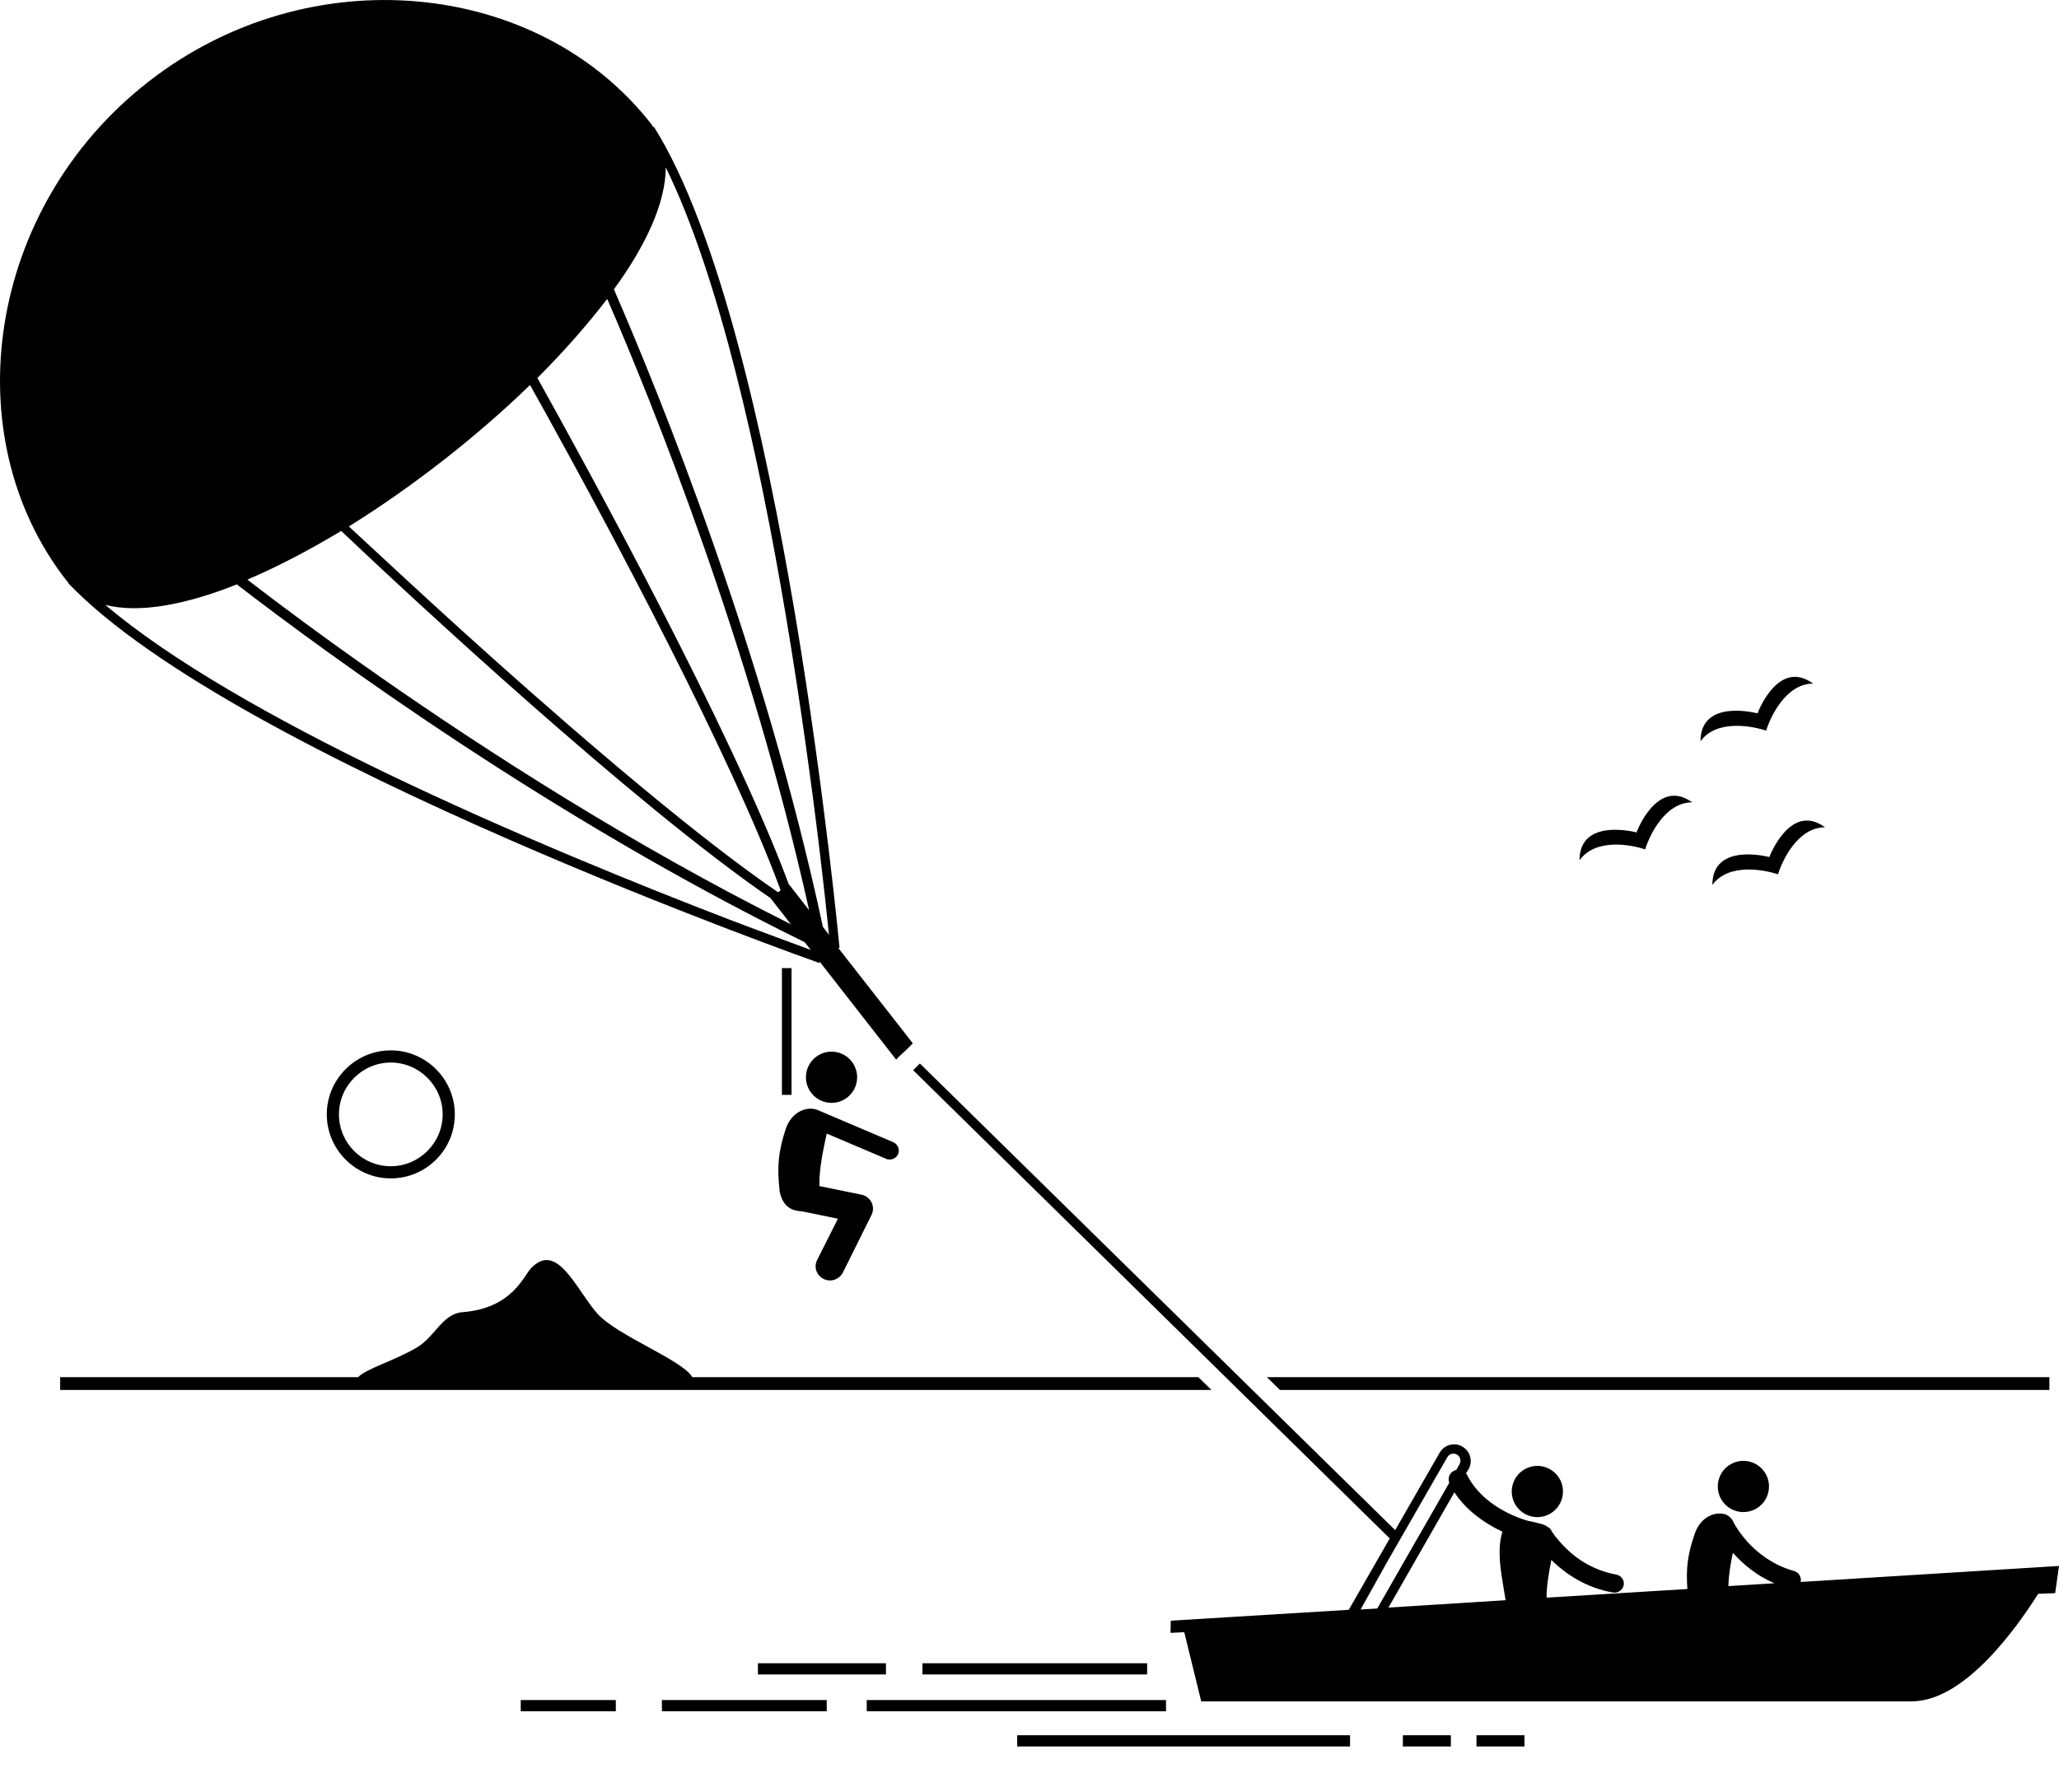 <?xml version="1.0" encoding="utf-8"?>
<!-- Generator: Adobe Illustrator 22.1.0, SVG Export Plug-In . SVG Version: 6.00 Build 0)  -->
<svg version="1.1" id="레이어_1" xmlns="http://www.w3.org/2000/svg" xmlns:xlink="http://www.w3.org/1999/xlink" x="0px"
	 y="0px" viewBox="0 0 643.3 560" style="enable-background:new 0 0 643.3 560;" xml:space="preserve">
<g>
	<path d="M549.1,222.9c0,0-17.8-4.8-17.8,8.7c5.1-7,16.4-4.7,20.5-3.3c1.3-4.2,6.1-14.7,14.7-14.7
		C555.5,205.6,549.1,222.9,549.1,222.9z"/>
	<g>
		<ellipse cx="259.8" cy="336.6" rx="8" ry="8"/>
		<path d="M243.6,372.3c1,5,4.1,6.1,7,6.2l11.2,2.3l-6.5,12.9c-1.1,2.2-0.2,4.8,2,5.9c0.6,0.3,1.3,0.5,2,0.5c1.6,0,3.2-0.9,4-2.4
			l9-18.1c0.6-1.2,0.6-2.7,0-3.9c-0.6-1.2-1.7-2.1-3.1-2.4l-13.2-2.7c-0.1-5.4,1.2-11.3,2.1-15.5c0.1-0.3,0.1-0.6,0.2-0.9l18.6,7.9
			c0.4,0.2,0.7,0.2,1.1,0.2c1.1,0,2.1-0.6,2.6-1.7c0.6-1.4-0.1-3.1-1.5-3.7l-23.5-10c-0.1,0-0.2-0.1-0.3-0.1
			c-0.2-0.1-0.4-0.2-0.6-0.2c-3-0.8-7.4,0.9-9.2,6.1C243.2,359.8,242.7,364.4,243.6,372.3z"/>
		<path d="M216.3,430.3c-3.1-5.4-23.7-13-29.8-20c-6.6-7.6-12.5-22.6-20.6-14c-2.4,2.5-5.9,12.5-21.4,13.7c-6.3,0.5-8.5,7.6-14.2,11
			c-7.1,4.2-16,6.7-18.4,9.3H18.8v4h359.7l-4.1-4H216.3z"/>
		<polygon points="640.3,434.3 640.3,430.3 395.8,430.3 399.9,434.3 		"/>
		<path d="M283.1,328.1l2.1-2.1l-23.3-29.8l0.4,0c0,0-4.5-48.2-13.9-104.3c-9.5-56.1-23.9-120.1-44.1-152.3l-0.2,0.1
			c-0.2-0.3-0.4-0.6-0.6-0.9C168.3-6.4,96.7-13.8,46.3,25.6C-4.2,65-14.4,136.2,20.7,181.3c0.2,0.3,0.5,0.6,0.7,0.8l-0.1,0.1
			c26.3,27.5,84.9,57,137,79.8c52.1,22.8,97.7,38.9,97.7,38.9l0.1-0.4l23.9,30.6l0.9-1L283.1,328.1z M208,52.3
			c16.6,33.8,29.1,90,37.5,139.9c4.7,28,8.2,54,10.5,73c1.5,12.5,2.5,21.9,3,26.9l-1.9-2.5c-18.6-86.7-51-166.3-65.3-199.2
			C201.9,76.6,208,63.2,208,52.3z M189.7,93.4c0,0.1,0,0.1,0.1,0.2c14.3,33,44.6,108.2,63,190.8l-6.4-8.2l0,0
			c-17.9-48.2-63.7-131.5-78.5-158.1C176.1,109.9,183.5,101.5,189.7,93.4z M240.7,280.6l6.4,8.2c-49.8-24.9-95.2-54.2-128.6-77.5
			c-17.3-12.1-31.4-22.6-41.1-30.1c0,0-0.1-0.1-0.1-0.1c9.4-4,19.3-9.2,29.3-15.2C128.6,186.8,198.3,251.5,240.7,280.6z
			 M165.6,120.3c1.5,2.7,3.3,5.9,5.4,9.7c18.7,33.8,57.3,105.7,72.9,148.2l-0.8,0.6c-24.6-16.8-59.1-46.3-87.9-72
			c-15-13.4-28.4-25.8-38.1-34.8c-3.1-2.9-5.8-5.4-8.1-7.5C128.9,152.1,148.9,136.5,165.6,120.3z M227.8,287.3
			c-26.8-10.3-68.3-27-107.9-46.1c-33.9-16.4-66.4-34.7-87-52.2c10.6,2.7,25,0,41.1-6.4c28.4,21.9,97.8,72.7,177.4,111.8l1.9,2.4
			C248.5,295,239.6,291.8,227.8,287.3z"/>
		<rect x="244.3" y="302.5" width="3" height="39.6"/>
		<ellipse transform="matrix(0.227 -0.974 0.974 0.227 -31.236 889.387)" cx="544.5" cy="464.4" rx="8" ry="8"/>
		<path d="M560.6,490.9c-6.8-1.9-11.6-5.8-14.7-9.2c-1.5-1.7-2.7-3.4-3.4-4.5c-0.4-0.6-0.6-1-0.8-1.4c0-0.1-0.1-0.2-0.1-0.2
			c0-0.1,0-0.1-0.1-0.1c0,0,0-0.1,0-0.1l0,0c-0.1-0.3-0.3-0.5-0.5-0.8c-0.6-0.7-1.3-1.3-2.2-1.5c-3.1-0.8-7.5,0.9-9.3,6.1
			c-2.2,6.4-2.8,10.8-2.3,17.3l-44,2.7c0-4,0.8-8.2,1.5-11.8c0.3,0.3,0.5,0.5,0.8,0.8c4,3.7,10,7.9,18.4,9.4c0.3,0,0.5,0.1,0.8,0
			c1.3-0.1,2.3-1,2.6-2.3c0.3-1.6-0.8-3-2.3-3.3c-7-1.3-12.1-4.7-15.4-7.9c-1.7-1.6-2.9-3.1-3.8-4.2c-0.4-0.6-0.7-1-0.9-1.3
			c-0.1-0.1-0.2-0.3-0.2-0.3c0,0,0-0.1,0-0.1l0,0c-0.2-0.4-0.6-0.8-1-1c-0.5-0.4-1.1-0.7-1.7-0.9c-1.1-0.3-2.8-0.8-4.6-1.1
			c-3.6-1-14.3-4.9-19-14.3c-0.1-0.2-0.2-0.4-0.4-0.5l0.8-1.3c0.5-0.8,0.7-1.7,0.7-2.6c0-1.8-0.9-3.5-2.6-4.5
			c-0.8-0.5-1.7-0.7-2.6-0.7c-1.8,0-3.5,0.9-4.5,2.6l-10.8,18.8l-3.1,5.4L287.4,332.3l-2.1,2.1l148.9,146.3l-3.1,5.4l-9.7,16.9
			l-55.6,3.4l-0.1,3.8l4.3-0.2l5.3,21.6c0,0,200.6,0,222,0c16.4,0,32.6-22.7,39.5-33.6l5.3-0.2l1.2-8.5l-80.7,5
			C562.9,492.8,562,491.3,560.6,490.9z M541.4,485.2c0.1,0.1,0.1,0.2,0.2,0.2c2.9,3.2,7.1,6.9,12.8,9.3l-14.4,0.9
			C540.1,492.1,540.7,488.4,541.4,485.2z M467.8,477.8c0.6,0.3,1.1,0.5,1.6,0.8c-2,6.6-0.1,14.1,1,21.4l-36.6,2.3l20.6-36
			C458.1,471.9,463.4,475.5,467.8,477.8z M433.3,488.2l7.7-13.4l11.2-19.5c0.4-0.7,1.1-1.1,1.9-1.1c0.4,0,0.7,0.1,1.1,0.3
			c0.7,0.4,1.1,1.1,1.1,1.9c0,0.4-0.1,0.7-0.3,1.1l-1,1.8c-0.3,0.1-0.5,0.1-0.8,0.3c-1.4,0.7-1.9,2.3-1.4,3.7l-8.4,14.7l-1.8,3.1
			l-12.3,21.5l-5.2,0.3L433.3,488.2z"/>
		<ellipse transform="matrix(0.227 -0.974 0.974 0.227 -82.447 827.893)" cx="480.1" cy="465.9" rx="8" ry="8"/>
		<rect x="270.8" y="531.2" width="93.5" height="3.5"/>
		<rect x="206.8" y="531.2" width="51.5" height="3.5"/>
		<rect x="162.7" y="531.2" width="29.7" height="3.5"/>
		<rect x="317.8" y="542.2" width="104" height="3.5"/>
		<rect x="438.3" y="542.2" width="15" height="3.5"/>
		<rect x="461.3" y="542.2" width="15" height="3.5"/>
		<rect x="288.2" y="519.7" width="70.2" height="3.5"/>
		<rect x="236.8" y="519.7" width="40" height="3.5"/>
		<path d="M514,265.4c1.3-4.2,6.1-14.7,14.7-14.7c-11-7.9-17.4,9.4-17.4,9.4s-17.8-4.8-17.8,8.7C498.6,261.7,509.9,264,514,265.4z"
			/>
		<path d="M552.8,267.8c0,0-17.8-4.8-17.8,8.7c5.1-7,16.4-4.7,20.5-3.3c1.3-4.2,6.1-14.7,14.7-14.7
			C559.3,250.5,552.8,267.8,552.8,267.8z"/>
		<path d="M142.1,348.2c0-11-9-20-20-20c-11,0-20,9-20,20c0,11,9,20,20,20C133.1,368.2,142.1,359.3,142.1,348.2z M105.9,348.2
			c0-8.9,7.3-16.2,16.2-16.2c8.9,0,16.2,7.3,16.2,16.2c0,8.9-7.3,16.2-16.2,16.2C113.1,364.4,105.9,357.1,105.9,348.2z"/>
	</g>
</g>
</svg>
